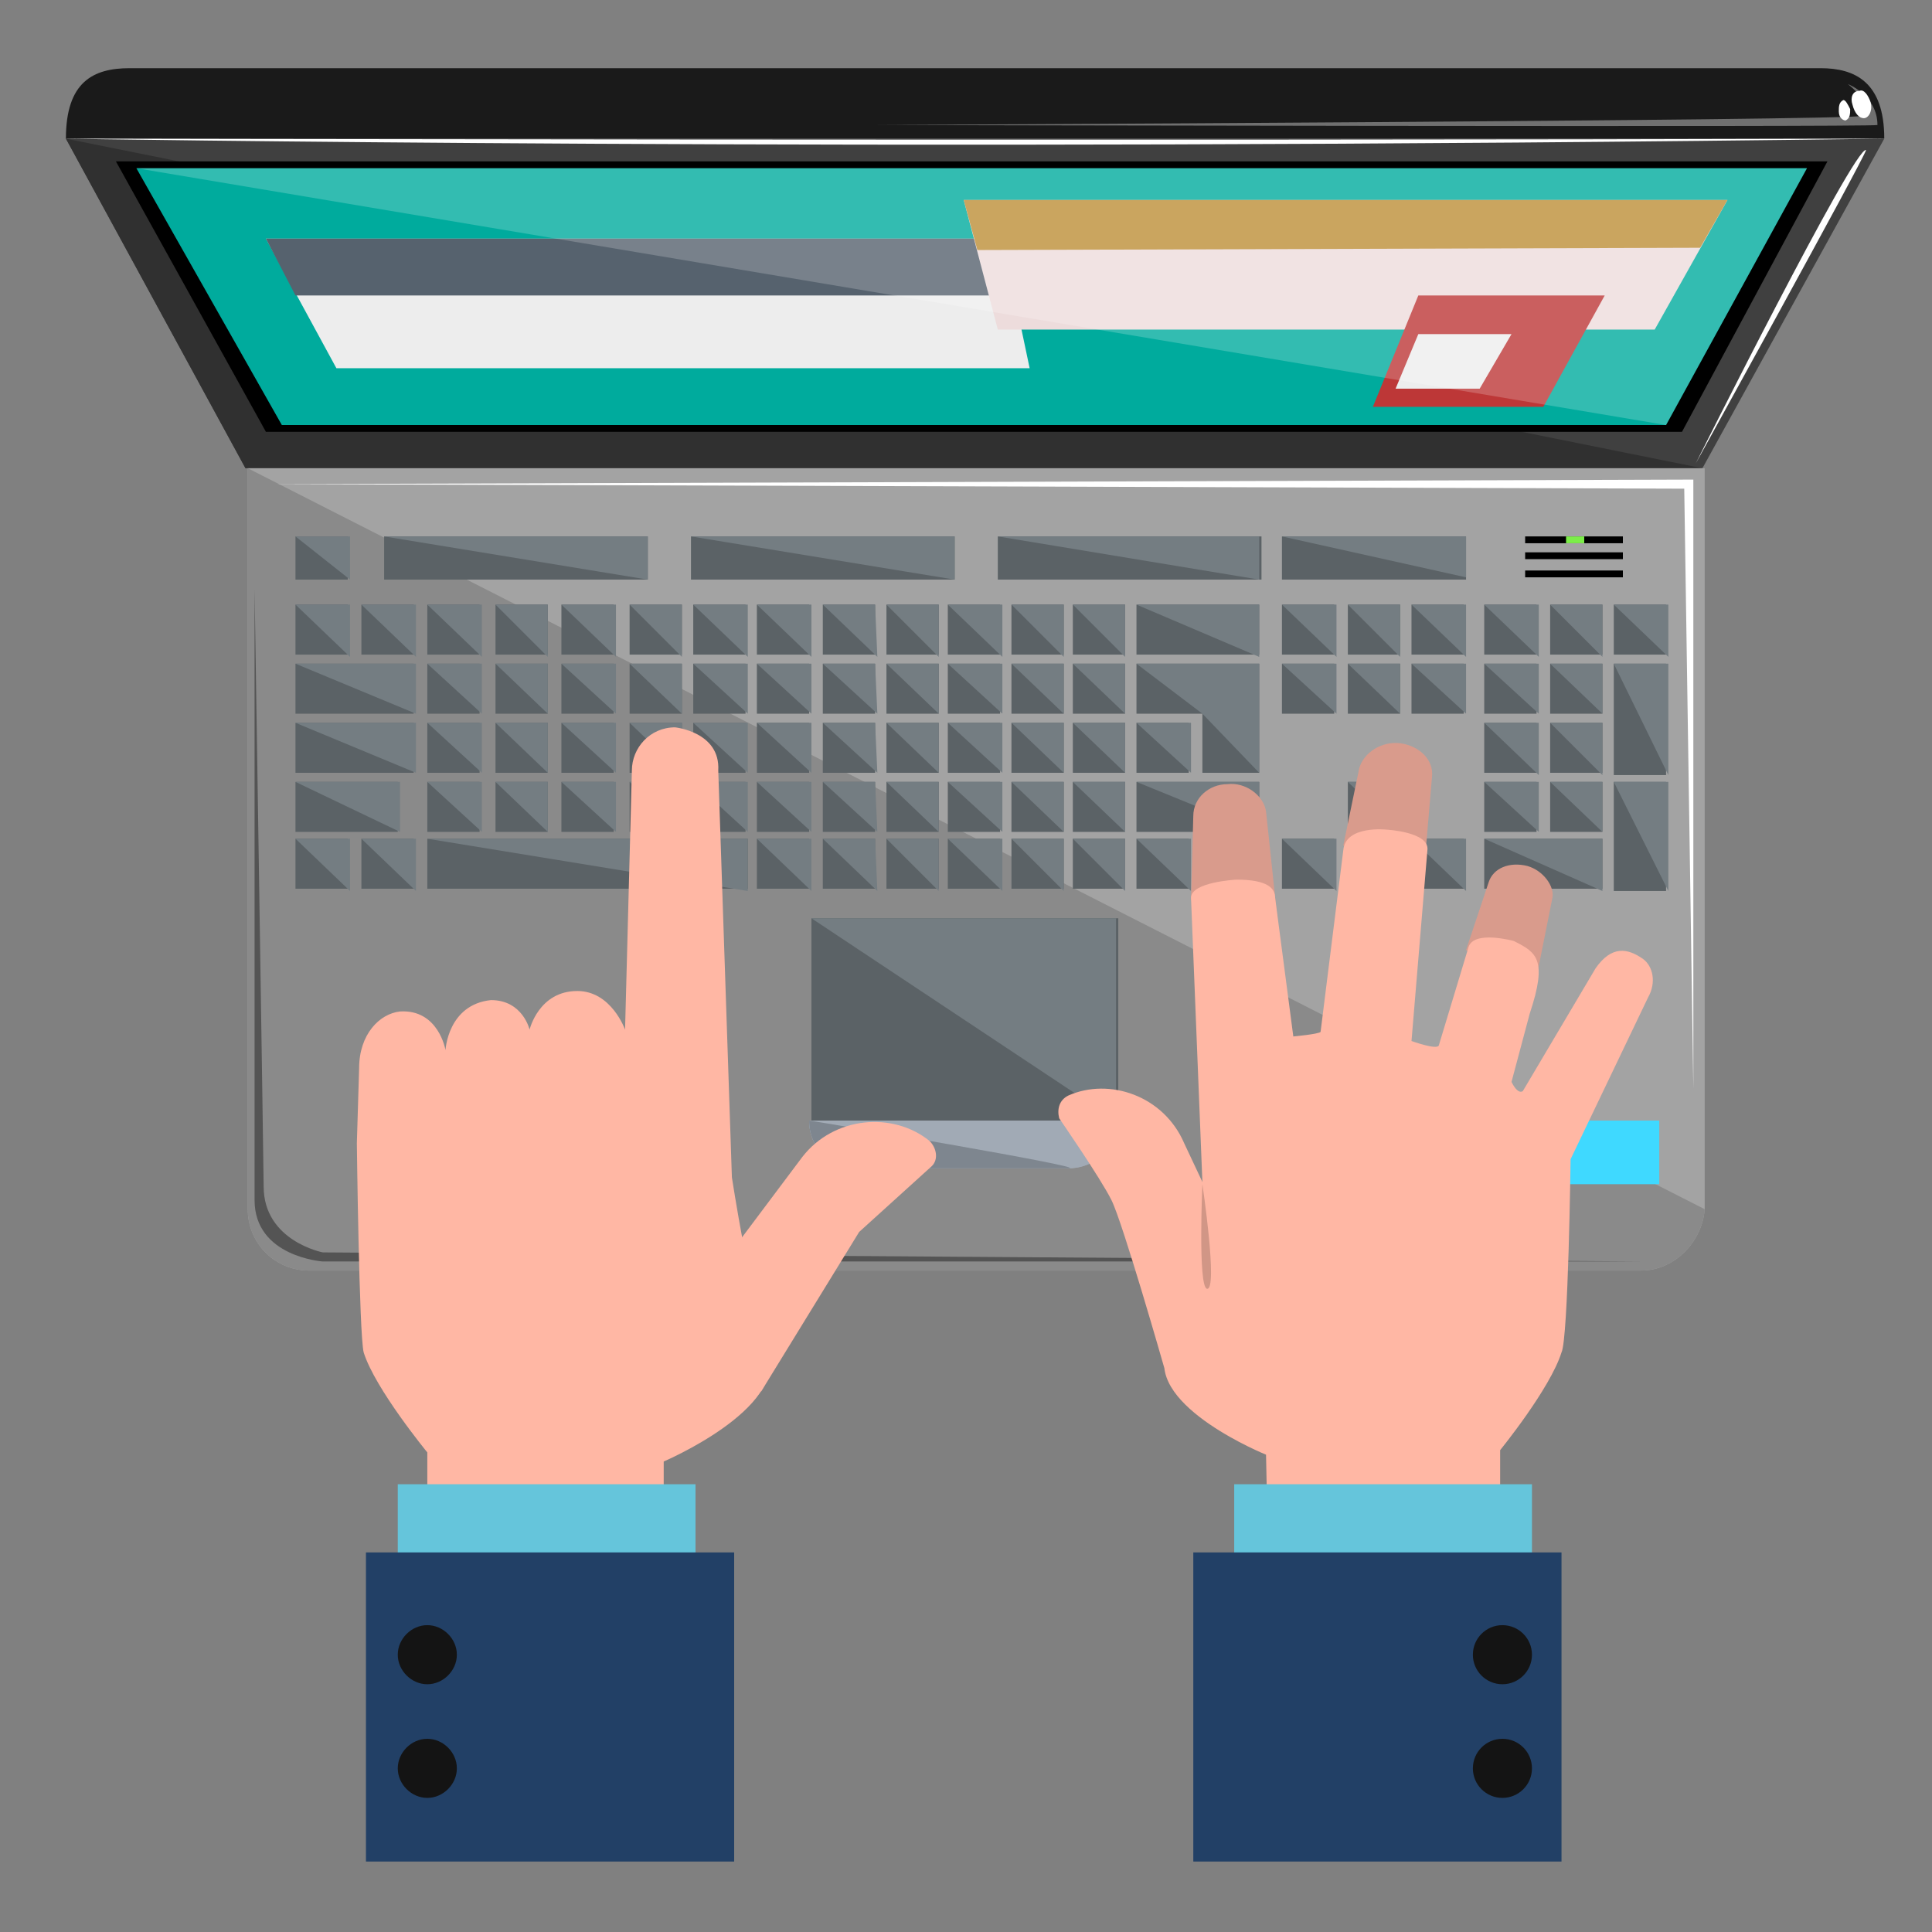 <?xml version="1.0" encoding="UTF-8"?> <!-- Generator: Adobe Illustrator 22.1.0, SVG Export Plug-In . SVG Version: 6.00 Build 0) --> <svg xmlns="http://www.w3.org/2000/svg" xmlns:xlink="http://www.w3.org/1999/xlink" id="Layer_1" x="0px" y="0px" viewBox="0 0 85 85" style="enable-background:new 0 0 85 85;" xml:space="preserve"><rect x="0" y="0" width="85" height="85" fill="#808080" stroke="none"/> <style type="text/css"> .st0{fill:#1A1A1A;} .st1{fill:#404040;} .st2{fill:#303030;} .st3{fill:#00AB9D;} .st4{fill:#EDEDED;} .st5{fill:#56626E;} .st6{fill:#EDDCDC;} .st7{fill:#BD3737;} .st8{fill:#BD8E37;} .st9{fill:#A3A3A3;} .st10{fill:#8A8A8A;} .st11{fill:#5B6266;} .st12{fill:#A1AAB5;} .st13{fill:#747D82;} .st14{fill:#626A6E;} .st15{fill:#7E868F;} .st16{fill:#7CED49;} .st17{fill:#D9B248;} .st18{fill:#3FD9FF;} .st19{fill:#FFFFFF;} .st20{fill:#545454;} .st21{fill:#707070;} .st22{opacity:0.2;fill:#FFFFFF;} .st23{fill:#FFB7A4;} .st24{fill:#65C5DB;} .st25{fill:#224066;} .st26{fill:#141414;} .st27{fill:#D99B8C;} .st28{fill:#D19686;} </style> <g> <g> <path class="st0" d="M82.9,6.1H2.9v0C2.9,3.6,4.1,3,5.7,3h74.4C81.6,3,82.9,3.6,82.9,6.1L82.9,6.1z"></path> <polygon class="st1" points="74.9,20.6 10.8,20.6 2.9,6.1 82.9,6.1 "></polygon> <polygon class="st2" points="74.9,20.6 10.8,20.6 2.9,6.1 "></polygon> <polygon points="74,19 11.7,19 5.1,7.1 80.4,7.1 "></polygon> <polygon class="st3" points="73.3,18.7 12.4,18.7 6,7.4 79.5,7.4 "></polygon> <polygon class="st4" points="45.3,16.2 14.8,16.2 11.7,10.5 44.1,10.5 "></polygon> <polygon class="st5" points="44.6,13 13,13 11.7,10.5 44.1,10.5 "></polygon> <polygon class="st6" points="72.8,14.5 43.9,14.5 42.4,8.8 76,8.8 "></polygon> <polygon class="st7" points="67.9,17.9 60.4,17.9 62.4,13 70.6,13 "></polygon> <polygon class="st4" points="65.1,17.1 61.4,17.1 62.4,14.7 66.5,14.7 "></polygon> <polygon class="st8" points="74.8,10.9 43,11 42.4,8.8 76,8.8 "></polygon> <g> <path class="st9" d="M72.2,55.9l-58.6,0c-1.5,0-2.7-1.2-2.7-2.7l0-32.6l64.1,0l0,32.6C74.9,54.6,73.7,55.9,72.2,55.9z"></path> <path class="st10" d="M72.2,55.9l-58.6,0c-1.5,0-2.7-1.2-2.7-2.7l0-32.6l64.1,32.6C74.9,54.6,73.7,55.9,72.2,55.9z"></path> <rect x="13" y="23.6" class="st11" width="2.3" height="1.9"></rect> <rect x="16.9" y="23.6" class="st11" width="11.6" height="1.9"></rect> <rect x="30.4" y="23.6" class="st11" width="11.6" height="1.9"></rect> <rect x="43.9" y="23.6" class="st11" width="11.6" height="1.9"></rect> <rect x="56.4" y="23.6" class="st11" width="8.1" height="1.9"></rect> <rect x="13" y="26.6" class="st11" width="2.3" height="2.2"></rect> <rect x="15.9" y="26.6" class="st11" width="2.3" height="2.2"></rect> <rect x="18.8" y="26.6" class="st11" width="2.3" height="2.2"></rect> <rect x="21.8" y="26.6" class="st11" width="2.3" height="2.2"></rect> <rect x="24.7" y="26.6" class="st11" width="2.3" height="2.2"></rect> <rect x="27.7" y="26.6" class="st11" width="2.3" height="2.2"></rect> <rect x="41.7" y="26.6" class="st11" width="2.3" height="2.2"></rect> <rect x="50" y="26.6" class="st11" width="5.4" height="2.2"></rect> <rect x="13" y="29.2" class="st11" width="5.2" height="2.2"></rect> <rect x="18.8" y="29.2" class="st11" width="2.3" height="2.2"></rect> <rect x="21.8" y="29.2" class="st11" width="2.3" height="2.2"></rect> <rect x="24.7" y="29.2" class="st11" width="2.3" height="2.2"></rect> <rect x="27.7" y="29.2" class="st11" width="2.3" height="2.2"></rect> <rect x="41.7" y="29.2" class="st11" width="2.3" height="2.2"></rect> <rect x="13" y="31.8" class="st11" width="5.2" height="2.2"></rect> <rect x="18.8" y="31.8" class="st11" width="2.3" height="2.2"></rect> <rect x="21.8" y="31.8" class="st11" width="2.3" height="2.2"></rect> <rect x="24.7" y="31.8" class="st11" width="2.3" height="2.2"></rect> <rect x="27.7" y="31.8" class="st11" width="2.3" height="2.2"></rect> <rect x="41.7" y="31.8" class="st11" width="2.3" height="2.2"></rect> <polygon class="st11" points="55.4,31.4 55.4,29.2 50,29.2 50,31.4 52.9,31.4 52.9,34 55.4,34 55.4,31.4 "></polygon> <rect x="13" y="34.4" class="st11" width="4.5" height="2.2"></rect> <rect x="18.8" y="34.4" class="st11" width="2.3" height="2.2"></rect> <rect x="21.8" y="34.4" class="st11" width="2.3" height="2.2"></rect> <rect x="24.7" y="34.4" class="st11" width="2.3" height="2.2"></rect> <rect x="27.7" y="34.4" class="st11" width="2.3" height="2.2"></rect> <rect x="30.5" y="26.6" class="st11" width="2.3" height="2.2"></rect> <rect x="30.5" y="29.2" class="st11" width="2.3" height="2.2"></rect> <rect x="30.5" y="31.8" class="st11" width="2.3" height="2.2"></rect> <rect x="30.5" y="34.4" class="st11" width="2.3" height="2.2"></rect> <rect x="33.3" y="26.6" class="st11" width="2.3" height="2.2"></rect> <rect x="33.3" y="29.2" class="st11" width="2.3" height="2.2"></rect> <rect x="33.3" y="31.8" class="st11" width="2.3" height="2.2"></rect> <rect x="33.3" y="34.4" class="st11" width="2.3" height="2.2"></rect> <rect x="36.2" y="26.6" class="st11" width="2.3" height="2.2"></rect> <rect x="36.2" y="29.2" class="st11" width="2.3" height="2.2"></rect> <rect x="36.2" y="31.8" class="st11" width="2.3" height="2.2"></rect> <rect x="36.2" y="34.4" class="st11" width="2.3" height="2.2"></rect> <rect x="39" y="26.6" class="st11" width="2.3" height="2.2"></rect> <rect x="39" y="29.2" class="st11" width="2.3" height="2.2"></rect> <rect x="39" y="31.8" class="st11" width="2.3" height="2.2"></rect> <rect x="39" y="34.4" class="st11" width="2.3" height="2.2"></rect> <rect x="41.7" y="34.4" class="st11" width="2.3" height="2.2"></rect> <rect x="50" y="34.4" class="st11" width="5.4" height="2.2"></rect> <rect x="13" y="36.9" class="st11" width="2.3" height="2.2"></rect> <rect x="15.9" y="36.9" class="st11" width="2.3" height="2.2"></rect> <rect x="18.8" y="36.9" class="st11" width="14.1" height="2.2"></rect> <rect x="36.2" y="36.9" class="st11" width="2.3" height="2.2"></rect> <rect x="33.3" y="36.9" class="st11" width="2.3" height="2.2"></rect> <rect x="35.7" y="40.4" class="st11" width="13.5" height="8.9"></rect> <path class="st12" d="M47,51.4l-9.3,0c-1.2,0-2.1-0.9-2.1-2.1v0l13.5,0v0C49.1,50.5,48.2,51.4,47,51.4z"></path> <rect x="39" y="36.9" class="st11" width="2.3" height="2.2"></rect> <rect x="41.7" y="36.9" class="st11" width="2.3" height="2.2"></rect> <rect x="44.5" y="26.6" class="st11" width="2.3" height="2.2"></rect> <rect x="44.5" y="29.2" class="st11" width="2.3" height="2.2"></rect> <rect x="44.5" y="31.8" class="st11" width="2.3" height="2.2"></rect> <rect x="44.5" y="34.4" class="st11" width="2.3" height="2.2"></rect> <rect x="44.5" y="36.9" class="st11" width="2.3" height="2.2"></rect> <rect x="47.2" y="26.6" class="st11" width="2.3" height="2.2"></rect> <rect x="56.4" y="26.6" class="st11" width="2.3" height="2.2"></rect> <rect x="59.3" y="26.6" class="st11" width="2.3" height="2.2"></rect> <rect x="62.1" y="26.6" class="st11" width="2.3" height="2.2"></rect> <rect x="56.4" y="29.2" class="st11" width="2.3" height="2.2"></rect> <rect x="59.3" y="29.2" class="st11" width="2.3" height="2.2"></rect> <rect x="62.1" y="29.2" class="st11" width="2.3" height="2.2"></rect> <rect x="65.3" y="26.6" class="st11" width="2.3" height="2.2"></rect> <rect x="68.2" y="26.6" class="st11" width="2.3" height="2.2"></rect> <rect x="71" y="26.6" class="st11" width="2.3" height="2.2"></rect> <polygon class="st13" points="73.4,28.9 71,26.6 73.4,26.6 "></polygon> <rect x="65.3" y="29.2" class="st11" width="2.3" height="2.2"></rect> <rect x="68.2" y="29.2" class="st11" width="2.3" height="2.2"></rect> <rect x="65.3" y="31.8" class="st11" width="2.3" height="2.2"></rect> <rect x="68.2" y="31.8" class="st11" width="2.3" height="2.2"></rect> <rect x="71" y="29.2" class="st11" width="2.3" height="4.9"></rect> <polygon class="st13" points="73.4,29.2 71,29.2 73.4,34.1 "></polygon> <rect x="65.3" y="34.4" class="st11" width="2.3" height="2.2"></rect> <rect x="68.2" y="34.4" class="st11" width="2.3" height="2.2"></rect> <rect x="59.3" y="34.4" class="st11" width="2.3" height="2.2"></rect> <rect x="56.4" y="36.9" class="st11" width="2.3" height="2.2"></rect> <rect x="59.3" y="36.9" class="st11" width="2.3" height="2.2"></rect> <rect x="62.1" y="36.9" class="st11" width="2.3" height="2.2"></rect> <rect x="65.3" y="36.9" class="st11" width="5.2" height="2.2"></rect> <polygon class="st13" points="64.5,25.4 56.4,23.6 64.5,23.6 "></polygon> <polygon class="st13" points="58.8,28.9 56.4,26.6 58.8,26.6 "></polygon> <polygon class="st13" points="61.6,28.9 59.3,26.6 61.6,26.6 "></polygon> <polygon class="st13" points="64.5,28.9 62.1,26.6 64.5,26.6 "></polygon> <polygon class="st13" points="58.8,31.4 56.4,29.2 58.8,29.2 "></polygon> <polygon class="st13" points="61.6,31.4 59.3,29.2 61.6,29.2 "></polygon> <polygon class="st13" points="64.5,31.4 62.1,29.2 64.5,29.2 "></polygon> <polygon class="st13" points="67.7,28.9 65.3,26.6 67.7,26.6 "></polygon> <polygon class="st13" points="70.5,28.9 68.2,26.6 70.5,26.6 "></polygon> <polygon class="st13" points="67.7,31.4 65.3,29.2 67.7,29.2 "></polygon> <polygon class="st13" points="70.5,31.4 68.2,29.2 70.5,29.2 "></polygon> <polygon class="st13" points="67.7,34.1 65.3,31.8 67.7,31.8 "></polygon> <polygon class="st13" points="70.5,34.1 68.2,31.8 70.5,31.8 "></polygon> <polygon class="st13" points="67.7,36.6 65.3,34.4 67.7,34.4 "></polygon> <polygon class="st13" points="70.5,36.6 68.2,34.4 70.5,34.4 "></polygon> <polygon class="st13" points="61.6,36.6 59.3,34.4 61.6,34.4 "></polygon> <polygon class="st13" points="58.8,39.2 56.4,36.9 58.8,36.9 "></polygon> <polygon class="st13" points="61.6,39.2 59.3,36.9 61.6,36.9 "></polygon> <polygon class="st13" points="64.5,39.2 62.1,36.9 64.5,36.9 "></polygon> <polygon class="st13" points="70.5,39.2 70.5,36.9 65.3,36.9 "></polygon> <rect x="71" y="34.4" class="st11" width="2.3" height="4.8"></rect> <polygon class="st13" points="73.4,34.4 71,34.4 73.4,39.2 "></polygon> <rect x="47.2" y="29.2" class="st11" width="2.3" height="2.2"></rect> <rect x="47.2" y="31.8" class="st11" width="2.3" height="2.2"></rect> <rect x="50" y="31.8" class="st11" width="2.3" height="2.2"></rect> <rect x="47.2" y="34.4" class="st11" width="2.3" height="2.2"></rect> <rect x="47.2" y="36.9" class="st11" width="2.3" height="2.2"></rect> <rect x="50" y="36.9" class="st11" width="2.3" height="2.2"></rect> <rect x="52.7" y="36.9" class="st14" width="2.7" height="2.2"></rect> <polygon class="st13" points="15.4,25.5 13,23.6 15.4,23.6 "></polygon> <polygon class="st13" points="28.5,25.5 16.9,23.6 28.5,23.6 "></polygon> <polygon class="st13" points="42,25.5 30.4,23.6 42,23.6 "></polygon> <polygon class="st13" points="55.4,25.5 43.9,23.6 55.4,23.6 "></polygon> <polygon class="st13" points="15.4,28.9 13,26.6 15.4,26.6 "></polygon> <polygon class="st13" points="18.3,28.9 15.9,26.6 18.3,26.6 "></polygon> <polygon class="st13" points="21.2,28.9 18.8,26.6 21.2,26.6 "></polygon> <polygon class="st13" points="24.1,28.9 21.8,26.6 24.1,26.6 "></polygon> <polygon class="st13" points="27.1,28.9 24.7,26.6 27.1,26.6 "></polygon> <polygon class="st13" points="30,28.9 27.7,26.6 30,26.6 "></polygon> <polygon class="st13" points="44.1,28.9 41.7,26.6 44.1,26.6 "></polygon> <polygon class="st13" points="55.4,28.9 50,26.6 55.4,26.6 "></polygon> <polygon class="st13" points="18.3,31.4 18.3,29.2 13,29.2 "></polygon> <polygon class="st13" points="21.2,31.4 18.8,29.2 21.2,29.2 "></polygon> <polygon class="st13" points="24.1,31.4 21.8,29.2 24.1,29.2 "></polygon> <polygon class="st13" points="27.1,31.4 24.7,29.2 27.1,29.2 "></polygon> <polygon class="st13" points="30,31.4 27.7,29.2 30,29.2 "></polygon> <polygon class="st13" points="44.1,31.4 41.7,29.2 44.1,29.2 "></polygon> <polygon class="st13" points="18.3,34 18.3,31.8 13,31.8 "></polygon> <polygon class="st13" points="21.2,34 18.8,31.8 21.2,31.8 "></polygon> <polygon class="st13" points="24.1,34 21.8,31.8 24.1,31.8 "></polygon> <polygon class="st13" points="27.1,34 24.7,31.8 27.1,31.8 "></polygon> <polygon class="st13" points="30,34 27.7,31.8 30,31.8 "></polygon> <polygon class="st13" points="44.1,34 41.7,31.8 44.1,31.8 "></polygon> <polygon class="st13" points="55.4,31.4 55.4,29.2 50,29.2 52.9,31.4 55.4,34 55.4,31.4 "></polygon> <polygon class="st13" points="17.6,36.6 17.6,34.4 13,34.4 "></polygon> <polygon class="st13" points="21.2,36.6 18.8,34.4 21.2,34.4 "></polygon> <polygon class="st13" points="24.1,36.6 21.8,34.4 24.1,34.4 "></polygon> <polygon class="st13" points="27.1,36.6 24.7,34.4 27.1,34.4 "></polygon> <polygon class="st13" points="30,36.6 27.7,34.4 30,34.4 "></polygon> <polygon class="st13" points="32.9,28.9 30.5,26.6 32.9,26.6 "></polygon> <polygon class="st13" points="32.9,31.4 30.5,29.2 32.9,29.2 "></polygon> <polygon class="st13" points="32.9,34 30.5,31.8 32.9,31.8 "></polygon> <polygon class="st13" points="32.9,36.6 30.5,34.4 32.9,34.4 "></polygon> <polygon class="st13" points="35.7,28.9 33.3,26.6 35.7,26.6 "></polygon> <polygon class="st13" points="35.7,31.4 33.3,29.2 35.7,29.2 "></polygon> <polygon class="st13" points="35.7,34 33.3,31.8 35.7,31.8 "></polygon> <polygon class="st13" points="35.7,36.6 33.3,34.4 35.7,34.4 "></polygon> <polygon class="st13" points="38.6,28.9 36.2,26.6 38.5,26.6 "></polygon> <polygon class="st13" points="38.6,31.4 36.2,29.2 38.5,29.2 "></polygon> <polygon class="st13" points="38.6,34 36.2,31.8 38.5,31.8 "></polygon> <polygon class="st13" points="38.6,36.6 36.2,34.4 38.5,34.4 "></polygon> <polygon class="st13" points="41.3,28.9 39,26.6 41.3,26.6 "></polygon> <polygon class="st13" points="41.3,31.4 39,29.2 41.3,29.2 "></polygon> <polygon class="st13" points="41.3,34 39,31.8 41.3,31.8 "></polygon> <polygon class="st13" points="41.3,36.6 39,34.4 41.3,34.4 "></polygon> <polygon class="st13" points="44.1,36.6 41.7,34.4 44.1,34.4 "></polygon> <polygon class="st13" points="55.4,36.6 50,34.4 55.4,34.4 "></polygon> <polygon class="st13" points="15.4,39.2 13,36.9 15.4,36.9 "></polygon> <polygon class="st13" points="18.3,39.2 15.9,36.9 18.3,36.9 "></polygon> <polygon class="st13" points="32.9,39.2 18.8,36.9 32.9,36.9 "></polygon> <polygon class="st13" points="38.6,39.2 36.2,36.9 38.5,36.9 "></polygon> <polygon class="st13" points="35.7,39.2 33.3,36.9 35.7,36.9 "></polygon> <polygon class="st13" points="49.1,49.3 35.7,40.4 49.1,40.4 "></polygon> <path class="st12" d="M47,51.4l-9.3,0c-1.2,0-2.1-0.9-2.1-2.1v0l13.5,0v0C49.1,50.5,48.2,51.4,47,51.4z"></path> <path class="st15" d="M47,51.4l-9.3,0c-1.2,0-2.1-0.9-2.1-2.1v0C35.7,49.3,48.2,51.4,47,51.4z"></path> <polygon class="st13" points="41.3,39.2 39,36.9 41.3,36.9 "></polygon> <polygon class="st13" points="44.1,39.2 41.7,36.9 44.1,36.9 "></polygon> <polygon class="st13" points="46.8,28.9 44.5,26.6 46.8,26.6 "></polygon> <polygon class="st13" points="46.8,31.4 44.5,29.2 46.8,29.2 "></polygon> <polygon class="st13" points="46.8,34 44.5,31.8 46.8,31.8 "></polygon> <polygon class="st13" points="46.8,36.6 44.5,34.4 46.8,34.4 "></polygon> <polygon class="st13" points="46.8,39.2 44.5,36.9 46.8,36.9 "></polygon> <polygon class="st13" points="49.5,28.9 47.2,26.6 49.5,26.6 "></polygon> <polygon class="st13" points="49.5,31.4 47.2,29.2 49.5,29.2 "></polygon> <polygon class="st13" points="49.5,34 47.2,31.8 49.5,31.8 "></polygon> <polygon class="st13" points="52.4,34 50,31.8 52.4,31.8 "></polygon> <polygon class="st13" points="49.5,36.6 47.2,34.4 49.5,34.4 "></polygon> <polygon class="st13" points="49.5,39.2 47.2,36.9 49.5,36.9 "></polygon> <polygon class="st13" points="52.4,39.2 50,36.9 52.4,36.9 "></polygon> <polygon class="st13" points="55.4,39.2 52.7,36.9 55.4,36.9 "></polygon> <g> <rect x="67.1" y="23.6" width="4.3" height="0.3"></rect> <rect x="67.1" y="24.3" width="4.3" height="0.3"></rect> <rect x="67.1" y="25.1" width="4.3" height="0.3"></rect> <rect x="68.9" y="23.6" class="st16" width="0.8" height="0.3"></rect> </g> <rect x="64.2" y="49.3" class="st17" width="4" height="2.8"></rect> <rect x="69" y="49.3" class="st18" width="4" height="2.8"></rect> </g> <polygon class="st19" points="11.9,21.3 74.5,21.1 74.5,47.9 74.1,21.5 "></polygon> <path class="st20" d="M72.4,55.5H14.2c0,0-3-0.2-3-2.7c0-0.3,0-26.9,0-26.9s0.4,25.7,0.4,26.3c0,2.4,2.6,2.9,2.6,2.9L72.4,55.5z"></path> <path class="st19" d="M2.9,6.1c0,0,46.2,0.1,80.1,0C38.1,6.7,2.9,6.1,2.9,6.1z"></path> <path class="st21" d="M38.6,5.5c0,0,43.8,0.1,44,0c0-1.3-1.3-1.8-1.3-1.8s1.3,1,0.6,1.4C81.6,5.3,38.6,5.5,38.6,5.5z"></path> <path class="st19" d="M82.1,6.6c-0.1,0.4-7.5,13.8-7.5,13.8S81.6,6.4,82.1,6.6z"></path> <path class="st19" d="M82.3,4.5c0.1,0.4-0.1,0.7-0.3,0.7c-0.2,0-0.4-0.2-0.5-0.6C81.4,4.3,81.5,4,81.8,4C82,3.9,82.2,4.2,82.3,4.5 z"></path> <path class="st19" d="M81.4,4.8c0,0.2,0,0.4-0.2,0.5c-0.1,0-0.3-0.1-0.3-0.4c0-0.2,0-0.4,0.2-0.5C81.2,4.4,81.3,4.6,81.4,4.8z"></path> <polygon class="st22" points="73.3,18.7 6,7.4 79.5,7.4 "></polygon> </g> <g> <g> <path class="st23" d="M15.7,50.3l0.1-3.3c0-1.5,0.9-2.4,1.8-2.5c1.7-0.1,2,1.7,2,1.7s0.1-2,2-2.2c1.4,0,1.7,1.3,1.7,1.3 c0,0,0.4-1.7,2.1-1.7c1.5,0,2.1,1.7,2.1,1.7l0.3-11.4c0-1,0.8-1.9,1.9-1.9c0,0,2,0.2,1.9,1.9l0.6,17.9c0,0,0.8,5.2,1.6,7.7 c0.8,2.5-4.6,4.8-4.6,4.8v4.7H18.8v-5.1c0,0-2.3-2.8-2.8-4.4C15.8,58.7,15.7,50.3,15.7,50.3z"></path> </g> <path class="st23" d="M32,55.3l3.3-4.4c1.4-1.8,4-2,5.6-0.7l0,0c0.3,0.3,0.4,0.8,0.1,1.1l-3.2,2.9l-4.3,7 C33.2,61.6,32,55.3,32,55.3z"></path> <g> <rect x="17.5" y="65.3" class="st24" width="13.1" height="5.9"></rect> </g> <rect x="16.1" y="68.3" class="st25" width="16.2" height="13.6"></rect> <path class="st26" d="M17.5,72.8c0,0.7,0.6,1.3,1.3,1.3c0.7,0,1.3-0.6,1.3-1.3c0-0.7-0.6-1.3-1.3-1.3 C18.1,71.5,17.5,72.1,17.5,72.8z"></path> <path class="st26" d="M17.5,77.8c0,0.7,0.6,1.3,1.3,1.3c0.7,0,1.3-0.6,1.3-1.3c0-0.7-0.6-1.3-1.3-1.3 C18.1,76.5,17.5,77.1,17.5,77.8z"></path> </g> <g> <path class="st27" d="M67.2,38.1L67.2,38.1c-0.8-0.2-1.5,0.1-1.7,0.7l-1,3l3,1.7l0.8-4C68.4,39,67.9,38.3,67.2,38.1z"></path> <path class="st27" d="M61.6,32.7L61.6,32.7c-0.8-0.1-1.6,0.4-1.8,1.1l-0.7,3.4l3.5,1.7l0.4-4.7C63.1,33.4,62.4,32.8,61.6,32.7z"></path> <path class="st27" d="M54,34.5L54,34.5c-0.8,0-1.5,0.6-1.5,1.4l-0.1,3.7l3.8,0.8l-0.5-4.7C55.6,35,54.8,34.4,54,34.5z"></path> <g> <path class="st23" d="M69.1,51l3.4-7.1c0.4-0.7,0.2-1.4-0.2-1.7c-0.7-0.5-1.4-0.6-2.1,0.4L67,48c0,0-0.2,0.2-0.5-0.4l0.8-3 c0.8-2.4,0.3-2.7-0.7-3.2c0,0-1.8-0.5-2,0.3l-1.3,4.3c-0.1,0.2-1.2-0.2-1.2-0.2l0.7-8.4c0.1-0.8-1.8-0.9-1.8-0.9 s-1.8-0.2-1.9,0.9l-1,8c-0.1,0.1-1.2,0.2-1.2,0.2l-0.8-6.1c0-0.4-0.3-0.8-1.7-0.8c0,0-2,0.1-2,0.8l0.5,12.5c0,0-0.8,5.1-1.6,7.5 c-0.8,2.4,4.4,4.5,4.4,4.5l0.1,4.8H66v-5c0,0,2.2-2.7,2.7-4.3C69,58.9,69.1,51,69.1,51z"></path> </g> <g> <rect x="54.3" y="65.3" class="st24" width="13.1" height="5.9"></rect> </g> <path class="st23" d="M54.5,55.4l-2.4-5.1c-0.9-2.1-3.3-2.9-5.1-2.1l0,0c-0.4,0.2-0.5,0.6-0.4,1c0,0,1.8,2.6,2.3,3.6 c0.5,1,2.3,7.3,2.3,7.3c0.2,0.5,0.6,1,1.5,1.6C54.3,62.3,54.5,55.4,54.5,55.4z"></path> <rect x="52.5" y="68.3" class="st25" width="16.2" height="13.6"></rect> <circle class="st26" cx="66.1" cy="72.8" r="1.3"></circle> <circle class="st26" cx="66.1" cy="77.8" r="1.3"></circle> <path class="st28" d="M52.9,52.1c0,0-0.2,4.5,0.2,4.6C53.6,56.8,52.9,52.1,52.9,52.1z"></path> </g> </g> </svg> 